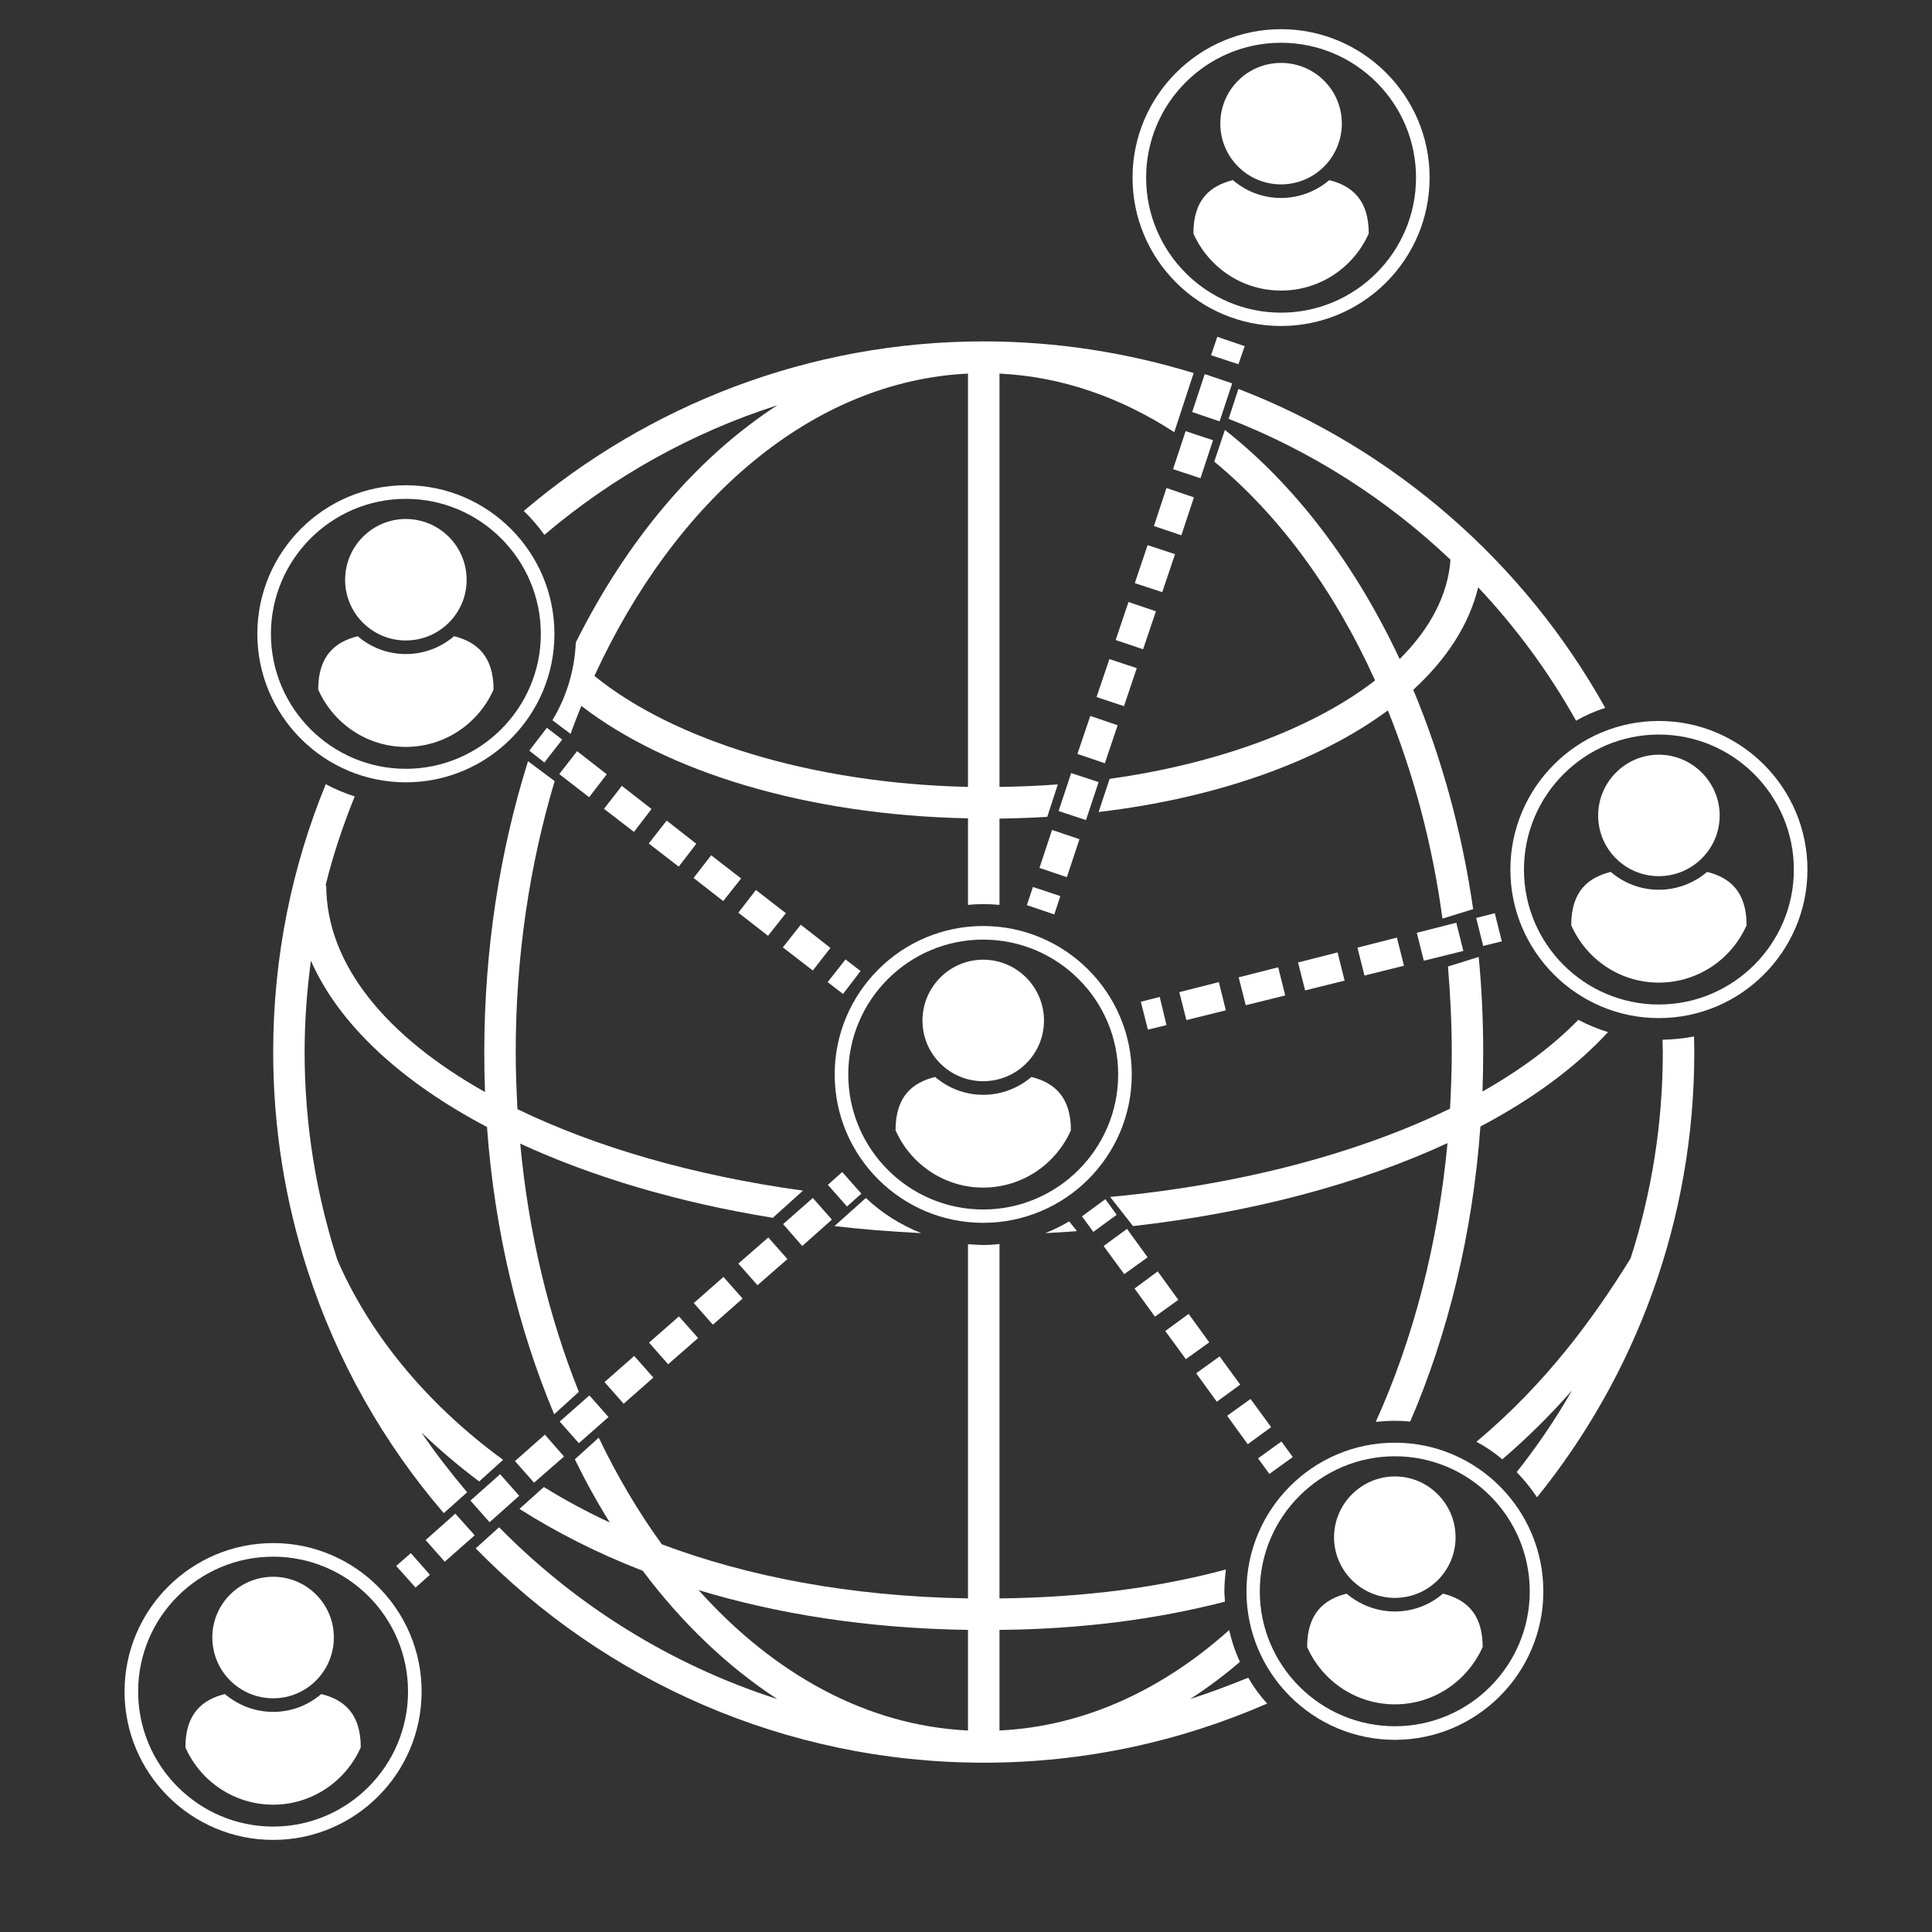 <svg xmlns="http://www.w3.org/2000/svg" xmlns:xlink="http://www.w3.org/1999/xlink" width="40" zoomAndPan="magnify" viewBox="0 0 30 30" height="40" preserveAspectRatio="xMidYMid meet" version="1.0"><rect x="0" y="0" width="30" height="30" fill="#333333" stroke="none"/><defs><clipPath id="c738981482"><path d="M 23.453 11.184 L 28.066 11.184 L 28.066 15.812 L 23.453 15.812 Z M 23.453 11.184 " clip-rule="nonzero"/></clipPath><clipPath id="d5e77ec402"><path d="M 18 0.449 L 21 0.449 L 21 3 L 18 3 Z M 18 0.449 " clip-rule="nonzero"/></clipPath><clipPath id="4a7abe2882"><path d="M 17 0.449 L 23 0.449 L 23 6 L 17 6 Z M 17 0.449 " clip-rule="nonzero"/></clipPath><clipPath id="fbad520726"><path d="M 2 26 L 6 26 L 6 28.754 L 2 28.754 Z M 2 26 " clip-rule="nonzero"/></clipPath><clipPath id="551cef5cac"><path d="M 1.934 23.949 L 6.551 23.949 L 6.551 28.57 L 1.934 28.57 Z M 1.934 23.949 " clip-rule="nonzero"/></clipPath></defs><path fill="#ffffff" d="M 19.078 6.504 C 20.367 7.004 21.535 7.754 22.523 8.691 C 22.484 9.242 22.203 9.766 21.734 10.234 C 21.043 8.762 20.113 7.535 19.02 6.676 L 18.855 7.168 C 19.863 8 20.719 9.164 21.352 10.566 C 20.402 11.301 18.941 11.855 17.23 12.094 L 17.059 12.609 C 18.906 12.391 20.484 11.82 21.551 11.031 C 21.949 12.02 22.242 13.105 22.398 14.262 L 22.418 14.258 L 22.875 14.117 C 22.699 12.895 22.379 11.75 21.945 10.711 C 22.465 10.234 22.812 9.699 22.953 9.121 C 23.539 9.742 24.051 10.438 24.473 11.191 C 24.617 11.109 24.766 11.043 24.926 10.992 C 23.672 8.742 21.656 6.973 19.23 6.039 L 19.078 6.504 " fill-opacity="1" fill-rule="nonzero"/><path fill="#ffffff" d="M 15.031 26.871 C 13.461 26.797 12.016 25.996 10.848 24.691 C 12.062 25.059 13.453 25.285 15.031 25.309 Z M 18.48 26.383 C 18.746 26.211 19.004 26.02 19.254 25.805 C 19.18 25.648 19.125 25.484 19.086 25.312 C 18.043 26.246 16.824 26.809 15.52 26.871 L 15.52 25.309 C 16.781 25.297 17.945 25.148 19.02 24.871 C 19.02 24.816 19.012 24.766 19.012 24.711 C 19.012 24.594 19.023 24.48 19.035 24.371 C 18.02 24.645 16.859 24.805 15.52 24.82 L 15.52 19.316 C 15.438 19.328 15.352 19.332 15.266 19.332 C 15.188 19.332 15.109 19.324 15.031 19.32 L 15.031 24.82 C 13.184 24.789 11.602 24.477 10.277 23.98 C 9.914 23.48 9.586 22.926 9.297 22.324 L 8.926 22.66 C 9.094 23.004 9.273 23.328 9.469 23.641 C 9.105 23.473 8.766 23.289 8.445 23.09 L 8.066 23.43 C 8.637 23.793 9.273 24.117 9.98 24.391 C 10.594 25.207 11.297 25.879 12.07 26.383 C 10.418 25.852 8.938 24.926 7.75 23.715 L 7.387 24.043 C 9.391 26.094 12.188 27.371 15.277 27.371 C 16.84 27.371 18.324 27.043 19.676 26.453 C 19.562 26.328 19.465 26.195 19.383 26.051 C 19.086 26.172 18.785 26.285 18.48 26.383 " fill-opacity="1" fill-rule="nonzero"/><path fill="#ffffff" d="M 25.816 16.145 C 25.816 16.211 25.82 16.273 25.82 16.336 C 25.82 17.453 25.645 18.527 25.32 19.539 C 24.758 20.449 24.012 21.48 22.926 22.387 C 23.07 22.465 23.203 22.555 23.328 22.66 C 23.711 22.332 24.07 21.977 24.41 21.59 C 24.156 22.035 23.867 22.461 23.551 22.859 C 23.668 22.98 23.773 23.109 23.867 23.25 C 25.395 21.359 26.309 18.953 26.309 16.336 C 26.309 16.254 26.305 16.172 26.305 16.094 C 26.145 16.125 25.98 16.141 25.816 16.145 " fill-opacity="1" fill-rule="nonzero"/><path fill="#ffffff" d="M 7.812 22.668 C 6.555 21.75 5.703 20.641 5.238 19.562 C 4.91 18.547 4.73 17.461 4.73 16.336 C 4.73 15.855 4.766 15.383 4.828 14.918 C 5.262 15.906 6.227 16.797 7.562 17.5 C 7.68 19.117 8.047 20.629 8.605 21.961 L 8.988 21.613 C 8.523 20.449 8.207 19.148 8.078 17.758 C 9.195 18.273 10.527 18.672 12 18.91 L 12.469 18.488 C 10.77 18.254 9.25 17.812 8.035 17.223 C 8.02 16.93 8.008 16.637 8.008 16.336 C 8.008 14.84 8.227 13.418 8.613 12.129 L 8.199 11.82 C 7.766 13.199 7.52 14.727 7.52 16.336 C 7.52 16.547 7.523 16.75 7.531 16.957 C 5.996 16.094 5.066 14.973 5.066 13.75 L 5.055 13.75 C 5.172 13.273 5.328 12.812 5.508 12.367 C 5.352 12.316 5.199 12.254 5.059 12.176 C 4.531 13.461 4.242 14.867 4.242 16.336 C 4.242 17.52 4.43 18.66 4.777 19.73 C 4.777 19.734 4.781 19.738 4.781 19.742 C 5.234 21.137 5.957 22.41 6.891 23.496 L 7.254 23.172 C 7.004 22.875 6.762 22.566 6.543 22.242 C 6.816 22.504 7.117 22.762 7.441 23.004 L 7.812 22.668 " fill-opacity="1" fill-rule="nonzero"/><path fill="#ffffff" d="M 15.031 12.219 C 12.586 12.164 10.453 11.488 9.23 10.496 C 10.492 7.754 12.613 5.918 15.031 5.801 Z M 12.07 6.293 C 10.812 7.109 9.734 8.387 8.941 9.977 C 8.922 10.418 8.793 10.828 8.578 11.184 L 8.859 11.395 C 8.914 11.246 8.969 11.102 9.027 10.961 C 10.352 11.984 12.52 12.656 15.031 12.707 L 15.031 14.051 C 15.109 14.043 15.188 14.039 15.266 14.039 C 15.352 14.039 15.438 14.043 15.52 14.051 L 15.52 12.711 C 15.77 12.707 16.016 12.699 16.262 12.684 L 16.426 12.18 C 16.129 12.203 15.828 12.215 15.52 12.219 L 15.52 5.801 C 16.484 5.848 17.398 6.168 18.234 6.711 L 18.535 5.793 C 17.504 5.477 16.41 5.301 15.273 5.301 C 12.555 5.301 10.059 6.297 8.133 7.934 C 8.25 8.047 8.359 8.172 8.453 8.305 C 9.504 7.414 10.727 6.723 12.07 6.293 " fill-opacity="1" fill-rule="nonzero"/><path fill="#ffffff" d="M 16.723 19.117 L 16.602 18.965 C 16.484 19.035 16.359 19.098 16.23 19.148 C 16.395 19.141 16.559 19.129 16.723 19.117 " fill-opacity="1" fill-rule="nonzero"/><path fill="#ffffff" d="M 13.445 18.602 L 12.957 19.039 C 13.395 19.09 13.848 19.125 14.305 19.148 C 13.984 19.02 13.691 18.836 13.445 18.602 " fill-opacity="1" fill-rule="nonzero"/><path fill="#ffffff" d="M 21.66 22.062 C 21.738 22.062 21.82 22.066 21.898 22.074 C 22.484 20.711 22.867 19.156 22.988 17.492 C 23.797 17.066 24.469 16.57 24.969 16.027 C 24.809 15.977 24.656 15.914 24.508 15.836 C 24.117 16.238 23.613 16.613 23.02 16.949 C 23.027 16.746 23.031 16.543 23.031 16.336 C 23.031 15.836 23.008 15.344 22.961 14.859 L 22.484 15.008 C 22.52 15.445 22.543 15.887 22.543 16.336 C 22.543 16.633 22.531 16.926 22.516 17.215 C 21.105 17.902 19.281 18.395 17.238 18.586 L 17.594 19.039 C 19.445 18.828 21.121 18.379 22.477 17.75 C 22.328 19.332 21.941 20.801 21.363 22.078 C 21.461 22.07 21.559 22.062 21.66 22.062 " fill-opacity="1" fill-rule="nonzero"/><path fill="#ffffff" d="M 16.016 16.723 C 15.812 16.895 15.555 17 15.266 17 C 14.98 17 14.723 16.895 14.52 16.723 C 14.172 16.809 13.906 17.02 13.906 17.551 C 14.137 18.074 14.66 18.441 15.266 18.441 C 15.875 18.441 16.398 18.074 16.629 17.551 C 16.629 17.02 16.359 16.809 16.016 16.723 " fill-opacity="1" fill-rule="nonzero"/><path fill="#ffffff" d="M 15.266 16.789 C 15.789 16.789 16.211 16.367 16.211 15.848 C 16.211 15.328 15.789 14.902 15.266 14.902 C 14.746 14.902 14.324 15.328 14.324 15.848 C 14.324 16.367 14.746 16.789 15.266 16.789 " fill-opacity="1" fill-rule="nonzero"/><path fill="#ffffff" d="M 15.266 18.781 C 14.113 18.781 13.172 17.84 13.172 16.684 C 13.172 15.527 14.113 14.59 15.266 14.59 C 16.422 14.59 17.363 15.527 17.363 16.684 C 17.363 17.84 16.422 18.781 15.266 18.781 Z M 17.574 16.684 C 17.574 15.414 16.539 14.379 15.266 14.379 C 13.996 14.379 12.961 15.414 12.961 16.684 C 12.961 17.957 13.996 18.988 15.266 18.988 C 16.539 18.988 17.574 17.957 17.574 16.684 " fill-opacity="1" fill-rule="nonzero"/><path fill="#ffffff" d="M 22.406 24.746 C 22.207 24.918 21.945 25.023 21.66 25.023 C 21.375 25.023 21.113 24.918 20.91 24.746 C 20.566 24.832 20.297 25.047 20.297 25.574 C 20.527 26.098 21.051 26.465 21.66 26.465 C 22.27 26.465 22.789 26.098 23.023 25.574 C 23.023 25.047 22.754 24.832 22.406 24.746 " fill-opacity="1" fill-rule="nonzero"/><path fill="#ffffff" d="M 21.66 24.812 C 22.18 24.812 22.602 24.391 22.602 23.871 C 22.602 23.352 22.18 22.926 21.66 22.926 C 21.141 22.926 20.715 23.352 20.715 23.871 C 20.715 24.391 21.141 24.812 21.66 24.812 " fill-opacity="1" fill-rule="nonzero"/><path fill="#ffffff" d="M 21.66 26.805 C 20.504 26.805 19.562 25.863 19.562 24.711 C 19.562 23.555 20.504 22.613 21.66 22.613 C 22.816 22.613 23.754 23.555 23.754 24.711 C 23.754 25.863 22.816 26.805 21.66 26.805 Z M 21.66 22.402 C 20.387 22.402 19.355 23.438 19.355 24.711 C 19.355 25.98 20.387 27.016 21.66 27.016 C 22.93 27.016 23.965 25.98 23.965 24.711 C 23.965 23.438 22.93 22.402 21.66 22.402 " fill-opacity="1" fill-rule="nonzero"/><path fill="#ffffff" d="M 6.301 11.598 C 6.91 11.598 7.434 11.23 7.664 10.707 C 7.664 10.18 7.395 9.965 7.051 9.879 C 6.848 10.051 6.59 10.156 6.301 10.156 C 6.016 10.156 5.754 10.051 5.555 9.879 C 5.207 9.965 4.941 10.18 4.941 10.707 C 5.172 11.23 5.695 11.598 6.301 11.598 " fill-opacity="1" fill-rule="nonzero"/><path fill="#ffffff" d="M 6.301 9.945 C 6.824 9.945 7.246 9.523 7.246 9.004 C 7.246 8.484 6.824 8.059 6.301 8.059 C 5.781 8.059 5.359 8.484 5.359 9.004 C 5.359 9.523 5.781 9.945 6.301 9.945 " fill-opacity="1" fill-rule="nonzero"/><path fill="#ffffff" d="M 6.301 7.746 C 7.457 7.746 8.398 8.688 8.398 9.844 C 8.398 10.996 7.457 11.938 6.301 11.938 C 5.148 11.938 4.207 10.996 4.207 9.844 C 4.207 8.688 5.148 7.746 6.301 7.746 Z M 6.301 12.148 C 7.574 12.148 8.609 11.113 8.609 9.844 C 8.609 8.57 7.574 7.535 6.301 7.535 C 5.031 7.535 3.996 8.57 3.996 9.844 C 3.996 11.113 5.031 12.148 6.301 12.148 " fill-opacity="1" fill-rule="nonzero"/><path fill="#ffffff" d="M 26.508 13.539 C 26.305 13.711 26.043 13.816 25.758 13.816 C 25.473 13.816 25.211 13.711 25.012 13.539 C 24.664 13.625 24.398 13.836 24.398 14.367 C 24.629 14.891 25.148 15.258 25.758 15.258 C 26.367 15.258 26.891 14.891 27.121 14.367 C 27.121 13.836 26.852 13.625 26.508 13.539 " fill-opacity="1" fill-rule="nonzero"/><path fill="#ffffff" d="M 25.758 13.605 C 26.277 13.605 26.703 13.184 26.703 12.664 C 26.703 12.145 26.277 11.719 25.758 11.719 C 25.238 11.719 24.816 12.145 24.816 12.664 C 24.816 13.184 25.238 13.605 25.758 13.605 " fill-opacity="1" fill-rule="nonzero"/><g clip-path="url(#c738981482)"><path fill="#ffffff" d="M 25.758 15.598 C 24.602 15.598 23.664 14.656 23.664 13.504 C 23.664 12.348 24.602 11.406 25.758 11.406 C 26.914 11.406 27.855 12.348 27.855 13.504 C 27.855 14.656 26.914 15.598 25.758 15.598 Z M 25.758 11.195 C 24.488 11.195 23.453 12.23 23.453 13.504 C 23.453 14.773 24.488 15.809 25.758 15.809 C 27.031 15.809 28.066 14.773 28.066 13.504 C 28.066 12.23 27.031 11.195 25.758 11.195 " fill-opacity="1" fill-rule="nonzero"/></g><path fill="#ffffff" d="M 19.891 4.512 C 20.5 4.512 21.023 4.148 21.254 3.625 C 21.254 3.094 20.984 2.883 20.641 2.797 C 20.438 2.969 20.176 3.074 19.891 3.074 C 19.605 3.074 19.344 2.969 19.145 2.797 C 18.797 2.883 18.531 3.094 18.531 3.625 C 18.762 4.148 19.285 4.512 19.891 4.512 " fill-opacity="1" fill-rule="nonzero"/><g clip-path="url(#d5e77ec402)"><path fill="#ffffff" d="M 19.891 2.863 C 20.414 2.863 20.836 2.441 20.836 1.918 C 20.836 1.398 20.414 0.977 19.891 0.977 C 19.371 0.977 18.949 1.398 18.949 1.918 C 18.949 2.441 19.371 2.863 19.891 2.863 " fill-opacity="1" fill-rule="nonzero"/></g><g clip-path="url(#4a7abe2882)"><path fill="#ffffff" d="M 19.891 0.664 C 21.047 0.664 21.988 1.602 21.988 2.758 C 21.988 3.914 21.047 4.855 19.891 4.855 C 18.738 4.855 17.797 3.914 17.797 2.758 C 17.797 1.602 18.738 0.664 19.891 0.664 Z M 19.891 5.062 C 21.164 5.062 22.199 4.031 22.199 2.758 C 22.199 1.488 21.164 0.453 19.891 0.453 C 18.621 0.453 17.586 1.488 17.586 2.758 C 17.586 4.031 18.621 5.062 19.891 5.062 " fill-opacity="1" fill-rule="nonzero"/></g><g clip-path="url(#fbad520726)"><path fill="#ffffff" d="M 4.988 26.305 C 4.789 26.477 4.527 26.582 4.242 26.582 C 3.957 26.582 3.695 26.477 3.492 26.305 C 3.148 26.391 2.879 26.602 2.879 27.133 C 3.109 27.656 3.633 28.023 4.242 28.023 C 4.848 28.023 5.371 27.656 5.602 27.133 C 5.602 26.602 5.336 26.391 4.988 26.305 " fill-opacity="1" fill-rule="nonzero"/></g><path fill="#ffffff" d="M 4.242 26.371 C 4.762 26.371 5.184 25.949 5.184 25.426 C 5.184 24.906 4.762 24.484 4.242 24.484 C 3.719 24.484 3.297 24.906 3.297 25.426 C 3.297 25.949 3.719 26.371 4.242 26.371 " fill-opacity="1" fill-rule="nonzero"/><g clip-path="url(#551cef5cac)"><path fill="#ffffff" d="M 4.242 28.363 C 3.086 28.363 2.145 27.422 2.145 26.266 C 2.145 25.109 3.086 24.172 4.242 24.172 C 5.395 24.172 6.336 25.109 6.336 26.266 C 6.336 27.422 5.395 28.363 4.242 28.363 Z M 4.242 23.961 C 2.969 23.961 1.934 24.996 1.934 26.266 C 1.934 27.539 2.969 28.57 4.242 28.57 C 5.512 28.57 6.547 27.539 6.547 26.266 C 6.547 24.996 5.512 23.961 4.242 23.961 " fill-opacity="1" fill-rule="nonzero"/></g><path fill="#ffffff" d="M 18.008 15.48 L 17.715 15.555 L 17.824 15.988 L 18.113 15.918 L 18.008 15.48 " fill-opacity="1" fill-rule="nonzero"/><path fill="#ffffff" d="M 20.77 14.789 L 20.156 14.945 L 20.266 15.379 L 20.879 15.227 L 20.77 14.789 " fill-opacity="1" fill-rule="nonzero"/><path fill="#ffffff" d="M 19.848 15.02 L 19.234 15.176 L 19.344 15.609 L 19.957 15.457 L 19.848 15.02 " fill-opacity="1" fill-rule="nonzero"/><path fill="#ffffff" d="M 22.613 14.328 L 22 14.484 L 22.109 14.918 L 22.723 14.766 L 22.613 14.328 " fill-opacity="1" fill-rule="nonzero"/><path fill="#ffffff" d="M 21.691 14.559 L 21.078 14.715 L 21.188 15.148 L 21.801 14.996 L 21.691 14.559 " fill-opacity="1" fill-rule="nonzero"/><path fill="#ffffff" d="M 18.926 15.25 L 18.312 15.406 L 18.422 15.84 L 19.035 15.688 L 18.926 15.25 " fill-opacity="1" fill-rule="nonzero"/><path fill="#ffffff" d="M 22.922 14.254 L 23.031 14.688 L 23.32 14.617 L 23.211 14.18 L 22.922 14.254 " fill-opacity="1" fill-rule="nonzero"/><path fill="#ffffff" d="M 15.945 14.055 L 16.371 14.199 L 16.465 13.914 L 16.039 13.773 L 15.945 14.055 " fill-opacity="1" fill-rule="nonzero"/><path fill="#ffffff" d="M 17.621 9.055 L 18.047 9.195 L 18.246 8.605 L 17.82 8.465 L 17.621 9.055 " fill-opacity="1" fill-rule="nonzero"/><path fill="#ffffff" d="M 17.324 9.938 L 17.75 10.082 L 17.949 9.492 L 17.523 9.348 L 17.324 9.938 " fill-opacity="1" fill-rule="nonzero"/><path fill="#ffffff" d="M 17.918 8.168 L 18.344 8.312 L 18.539 7.723 L 18.113 7.578 L 17.918 8.168 " fill-opacity="1" fill-rule="nonzero"/><path fill="#ffffff" d="M 18.215 7.285 L 18.641 7.426 L 18.836 6.836 L 18.41 6.695 L 18.215 7.285 " fill-opacity="1" fill-rule="nonzero"/><path fill="#ffffff" d="M 17.027 10.824 L 17.453 10.965 L 17.652 10.375 L 17.227 10.234 L 17.027 10.824 " fill-opacity="1" fill-rule="nonzero"/><path fill="#ffffff" d="M 18.512 6.398 L 18.938 6.543 L 19.133 5.953 L 18.707 5.809 L 18.512 6.398 " fill-opacity="1" fill-rule="nonzero"/><path fill="#ffffff" d="M 16.73 11.707 L 17.156 11.852 L 17.355 11.262 L 16.93 11.117 L 16.73 11.707 " fill-opacity="1" fill-rule="nonzero"/><path fill="#ffffff" d="M 16.438 12.594 L 16.863 12.734 L 17.059 12.145 L 16.633 12.004 L 16.438 12.594 " fill-opacity="1" fill-rule="nonzero"/><path fill="#ffffff" d="M 16.141 13.477 L 16.566 13.621 L 16.762 13.031 L 16.336 12.887 L 16.141 13.477 " fill-opacity="1" fill-rule="nonzero"/><path fill="#ffffff" d="M 19.328 5.375 L 18.902 5.23 L 18.805 5.516 L 19.23 5.656 L 19.328 5.375 " fill-opacity="1" fill-rule="nonzero"/><path fill="#ffffff" d="M 13.363 15.078 L 13.129 14.898 L 12.852 15.25 L 13.09 15.434 L 13.363 15.078 " fill-opacity="1" fill-rule="nonzero"/><path fill="#ffffff" d="M 11.465 14.172 L 11.926 14.531 L 12.203 14.18 L 11.738 13.82 L 11.465 14.172 " fill-opacity="1" fill-rule="nonzero"/><path fill="#ffffff" d="M 9.379 12.559 L 9.844 12.918 L 10.117 12.562 L 9.656 12.203 L 9.379 12.559 " fill-opacity="1" fill-rule="nonzero"/><path fill="#ffffff" d="M 12.156 14.711 L 12.621 15.07 L 12.895 14.719 L 12.434 14.359 L 12.156 14.711 " fill-opacity="1" fill-rule="nonzero"/><path fill="#ffffff" d="M 8.684 12.02 L 9.148 12.379 L 9.422 12.023 L 8.961 11.664 L 8.684 12.02 " fill-opacity="1" fill-rule="nonzero"/><path fill="#ffffff" d="M 10.074 13.098 L 10.539 13.457 L 10.812 13.102 L 10.352 12.742 L 10.074 13.098 " fill-opacity="1" fill-rule="nonzero"/><path fill="#ffffff" d="M 10.77 13.633 L 11.23 13.992 L 11.508 13.641 L 11.043 13.281 L 10.77 13.633 " fill-opacity="1" fill-rule="nonzero"/><path fill="#ffffff" d="M 8.219 11.656 L 8.453 11.84 L 8.73 11.484 L 8.492 11.301 L 8.219 11.656 " fill-opacity="1" fill-rule="nonzero"/><path fill="#ffffff" d="M 6.152 24.316 L 6.453 24.652 L 6.676 24.453 L 6.379 24.117 L 6.152 24.316 " fill-opacity="1" fill-rule="nonzero"/><path fill="#ffffff" d="M 11.531 20.164 L 11.234 19.828 L 10.773 20.234 L 11.07 20.57 L 11.531 20.164 " fill-opacity="1" fill-rule="nonzero"/><path fill="#ffffff" d="M 9.449 22.004 L 9.152 21.668 L 8.691 22.074 L 8.988 22.41 L 9.449 22.004 " fill-opacity="1" fill-rule="nonzero"/><path fill="#ffffff" d="M 10.145 21.391 L 9.848 21.055 L 9.387 21.461 L 9.684 21.797 L 10.145 21.391 " fill-opacity="1" fill-rule="nonzero"/><path fill="#ffffff" d="M 10.84 20.777 L 10.543 20.441 L 10.078 20.848 L 10.375 21.184 L 10.84 20.777 " fill-opacity="1" fill-rule="nonzero"/><path fill="#ffffff" d="M 8.062 23.227 L 7.766 22.891 L 7.305 23.301 L 7.602 23.637 L 8.062 23.227 " fill-opacity="1" fill-rule="nonzero"/><path fill="#ffffff" d="M 8.758 22.617 L 8.461 22.277 L 7.996 22.688 L 8.293 23.023 L 8.758 22.617 " fill-opacity="1" fill-rule="nonzero"/><path fill="#ffffff" d="M 6.609 23.914 L 6.906 24.25 L 7.371 23.84 L 7.07 23.504 L 6.609 23.914 " fill-opacity="1" fill-rule="nonzero"/><path fill="#ffffff" d="M 12.227 19.551 L 11.93 19.215 L 11.465 19.621 L 11.762 19.957 L 12.227 19.551 " fill-opacity="1" fill-rule="nonzero"/><path fill="#ffffff" d="M 12.918 18.938 L 12.621 18.602 L 12.16 19.008 L 12.457 19.348 L 12.918 18.938 " fill-opacity="1" fill-rule="nonzero"/><path fill="#ffffff" d="M 13.375 18.535 L 13.078 18.199 L 12.855 18.398 L 13.152 18.734 L 13.375 18.535 " fill-opacity="1" fill-rule="nonzero"/><path fill="#ffffff" d="M 17.34 18.863 L 17.164 18.621 L 16.801 18.887 L 16.977 19.129 L 17.34 18.863 " fill-opacity="1" fill-rule="nonzero"/><path fill="#ffffff" d="M 19.738 22.16 L 19.418 21.723 L 19.055 21.984 L 19.375 22.426 L 19.738 22.16 " fill-opacity="1" fill-rule="nonzero"/><path fill="#ffffff" d="M 19.258 21.5 L 18.938 21.062 L 18.574 21.324 L 18.895 21.766 L 19.258 21.5 " fill-opacity="1" fill-rule="nonzero"/><path fill="#ffffff" d="M 18.297 20.184 L 17.977 19.742 L 17.617 20.008 L 17.934 20.445 L 18.297 20.184 " fill-opacity="1" fill-rule="nonzero"/><path fill="#ffffff" d="M 18.777 20.844 L 18.457 20.402 L 18.094 20.668 L 18.414 21.105 L 18.777 20.844 " fill-opacity="1" fill-rule="nonzero"/><path fill="#ffffff" d="M 17.82 19.523 L 17.5 19.082 L 17.137 19.348 L 17.457 19.785 L 17.82 19.523 " fill-opacity="1" fill-rule="nonzero"/><path fill="#ffffff" d="M 20.074 22.625 L 19.898 22.383 L 19.535 22.645 L 19.711 22.887 L 20.074 22.625 " fill-opacity="1" fill-rule="nonzero"/></svg>